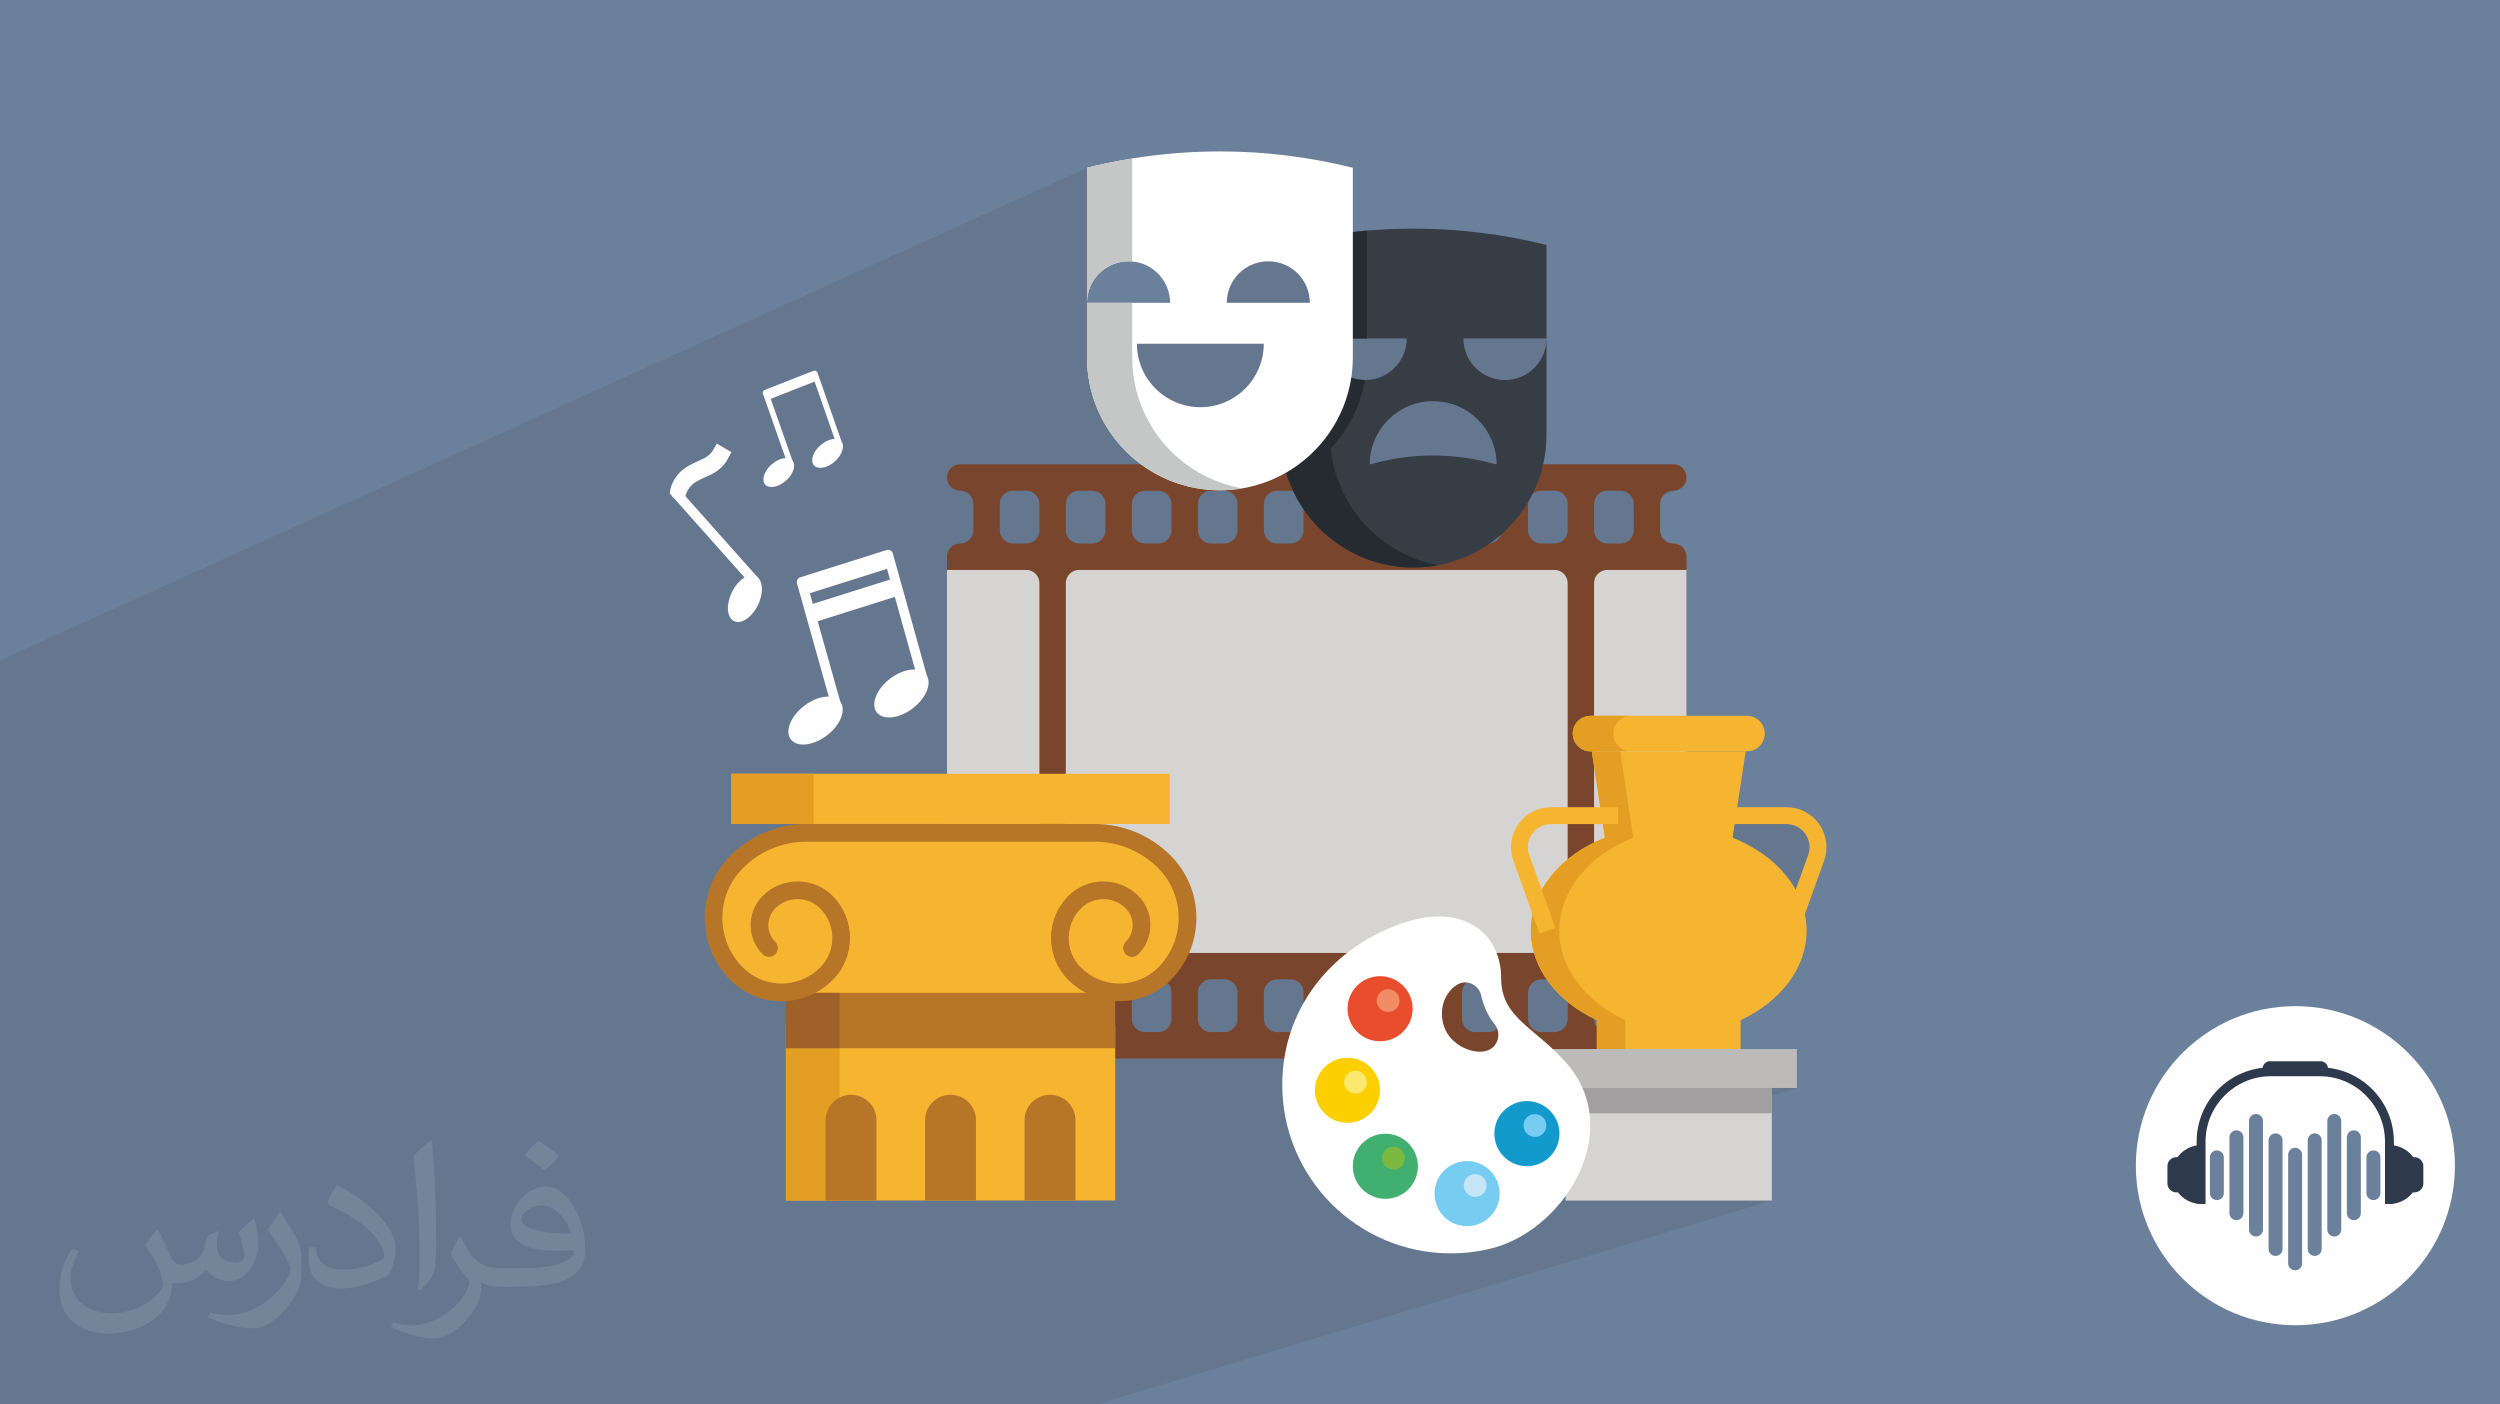 <?xml version="1.0" encoding="UTF-8"?>
<!DOCTYPE svg PUBLIC "-//W3C//DTD SVG 1.0//EN" "http://www.w3.org/TR/2001/REC-SVG-20010904/DTD/svg10.dtd">
<!-- Creator: CorelDRAW -->
<svg xmlns="http://www.w3.org/2000/svg" xml:space="preserve" width="94.192mm" height="52.917mm" version="1.0" style="shape-rendering:geometricPrecision; text-rendering:geometricPrecision; image-rendering:optimizeQuality; fill-rule:evenodd; clip-rule:evenodd"
viewBox="0 0 9419.16 5291.66"
 xmlns:xlink="http://www.w3.org/1999/xlink"
 xmlns:xodm="http://www.corel.com/coreldraw/odm/2003">
 <defs>
  <style type="text/css">
   <![CDATA[
    .fil0 {fill:#6B809B}
    .fil27 {fill:#FEFEFE;fill-rule:nonzero}
    .fil26 {fill:#C5C6C6;fill-rule:nonzero}
    .fil16 {fill:#F18C65;fill-rule:nonzero}
    .fil15 {fill:#E84E2E;fill-rule:nonzero}
    .fil17 {fill:#FCCF00;fill-rule:nonzero}
    .fil18 {fill:#FCE76F;fill-rule:nonzero}
    .fil8 {fill:#F6B531;fill-rule:nonzero}
    .fil9 {fill:#E39E23;fill-rule:nonzero}
    .fil7 {fill:#D6D4D2;fill-rule:nonzero}
    .fil10 {fill:#B77528;fill-rule:nonzero}
    .fil22 {fill:#C4E6F7;fill-rule:nonzero}
    .fil6 {fill:#7A452D;fill-rule:nonzero}
    .fil13 {fill:#BDBBBA;fill-rule:nonzero}
    .fil11 {fill:#A06128;fill-rule:nonzero}
    .fil12 {fill:#A19F9F;fill-rule:nonzero}
    .fil21 {fill:#76CCF1;fill-rule:nonzero}
    .fil20 {fill:#7BBA3F;fill-rule:nonzero}
    .fil19 {fill:#40AF6F;fill-rule:nonzero}
    .fil24 {fill:#363D45;fill-rule:nonzero}
    .fil23 {fill:#139ACC;fill-rule:nonzero}
    .fil25 {fill:#252B30;fill-rule:nonzero}
    .fil4 {fill:#2E394C;fill-rule:nonzero}
    .fil5 {fill:#6B809B;fill-rule:nonzero}
    .fil3 {fill:#FEFEFE;fill-rule:nonzero}
    .fil14 {fill:white;fill-rule:nonzero}
    .fil1 {fill:#2B2A29;fill-opacity:0.102}
    .fil2 {fill:#FEFEFE;fill-opacity:0.102}
   ]]>
  </style>
 </defs>
 <g id="Layer_x0020_1">
  <polygon class="fil0" points="-0,0 9419.16,0 9419.16,5291.66 -0,5291.66 "/>
  <polygon class="fil1" points="-0,3747.24 -0,3726.34 -0,3725.9 -0,3711.66 -0,3708.61 -0,3705.21 -0,3699.08 -0,3697.39 -0,3695.68 -0,3660.69 -0,3638.87 -0,3637.94 -0,3632.6 -0,3621.29 -0,3617.81 -0,3614.12 -0,3611.26 -0,3608.84 -0,3607.8 -0,3570.24 -0,3568.11 -0,3567.85 -0,3554.46 -0,3550.43 -0,3548.1 -0,3540.88 -0,3532.56 -0,3530.06 -0,3529 -0,3527.87 -0,3522.01 -0,3518.86 -0,3502.18 -0,3502.11 -0,3488.95 -0,3480.71 -0,3460.54 -0,3451.32 -0,3442.57 -0,3442.39 -0,3438.73 -0,3434.88 -0,3431.35 -0,3428.36 -0,3428.33 -0,3409.79 -0,3386.78 -0,3369.19 -0,3356.15 -0,3307.35 -0,3306.82 -0,3277.75 -0,3239.09 -0,3133.21 -0,3107.64 -0,3098.34 -0,3092.05 -0,3074.57 -0,3068.25 -0,3049.89 -0,3046.84 -0,3037.96 -0,3016.82 -0,3016.77 -0,3012.24 -0,3010.07 -0,3009.69 -0,3005.5 -0,2993.63 -0,2972.63 -0,2958.7 -0,2929.49 -0,2898.74 -0,2889.32 -0,2876.9 -0,2857.88 -0,2840.94 -0,2793.68 -0,2786.25 -0,2757.1 -0,2747.03 -0,2488.26 4095.4,632.14 4095.4,1038.81 4190.96,996.76 4177.28,1003.35 4164.38,1011.19 4152.33,1020.2 4141.22,1030.29 4131.12,1041.41 4122.12,1053.45 4114.28,1066.35 4107.69,1080.03 4102.43,1094.41 4098.58,1109.4 4096.21,1124.93 4095.4,1140.93 4265.67,1140.93 4384.47,1140.93 4717.68,996.76 4732.06,991.5 4747.06,987.64 4762.6,985.27 4778.61,984.46 4794.61,985.27 4810.14,987.64 4825.13,991.5 4839.51,996.76 4853.19,1003.35 4866.09,1011.19 4878.14,1020.2 4889.25,1030.29 4899.35,1041.41 4908.36,1053.45 4916.2,1066.35 4922.79,1080.03 4928.05,1094.41 4931.91,1109.4 4934.28,1124.93 4935.09,1140.93 4572.4,1295.13 4761.53,1295.13 4760.3,1319.57 4756.67,1343.3 4750.78,1366.21 4742.74,1388.17 4732.68,1409.06 4720.7,1428.77 4716.2,1434.78 5096.99,1275.32 5149.79,1275.32 5149.86,1275.29 5299.97,1275.29 5299.16,1291.29 5296.79,1306.83 5292.93,1321.83 5287.67,1336.21 5281.08,1349.89 5273.24,1362.79 5264.23,1374.84 5258.99,1380.59 5513.67,1275.32 5826.63,1275.32 5825.82,1291.33 5823.45,1306.87 5819.59,1321.87 5814.33,1336.25 5807.74,1349.94 5799.9,1362.84 5790.89,1374.89 5780.79,1386.01 5769.68,1396.11 5757.63,1405.12 5744.72,1412.96 5731.05,1419.55 5474.7,1523.67 5492.3,1530.09 5513.14,1540.1 5532.81,1552.01 5551.18,1565.69 5568.13,1581.03 5583.55,1597.92 5597.32,1616.22 5609.32,1635.83 5619.42,1656.62 5627.51,1678.48 5633.48,1701.27 5637.19,1724.9 5638.54,1749.23 3567.87,2571.56 3567.87,2723.04 5788.91,1852.09 5793.18,1850.65 5797.62,1849.6 5802.2,1848.96 5806.9,1848.74 5856.64,1848.74 5866.67,1849.75 5876.01,1852.65 5884.46,1857.23 5891.83,1863.31 5897.9,1870.67 5902.49,1879.11 5905.39,1888.45 5906.4,1898.47 5906.4,1903.21 6036.31,1852.65 6045.66,1849.75 6055.69,1848.74 6105.42,1848.74 6115.45,1849.75 6124.79,1852.65 6133.25,1857.23 6140.61,1863.31 6146.69,1870.67 6151.28,1879.11 6154.18,1888.45 6155.19,1898.47 6155.19,1902.82 6285.09,1852.65 6294.44,1849.75 6304.47,1848.74 6314.49,1847.73 6323.83,1844.83 6155.19,1909.93 6155.19,1998.01 6154.18,2008.03 6151.28,2017.37 6146.69,2025.82 6140.61,2033.18 6133.25,2039.26 6124.79,2043.84 3350.73,3104.36 3567.87,3104.36 3567.87,3104.44 2655.31,3450.81 2655.14,3458.02 2655.52,3473.94 2656.65,3489.84 2658.55,3505.68 2661.2,3521.43 2664.61,3537.06 2668.78,3552.54 2673.71,3567.84 2679.4,3582.94 2685.84,3597.79 2693.04,3612.38 2701.01,3626.68 2709.72,3640.64 2719.2,3654.25 2729.44,3667.47 2740.43,3680.28 2752.18,3692.64 2761.99,3701.97 2772.2,3710.77 2782.79,3719.01 2793.73,3726.7 2805.01,3733.82 2816.6,3740.37 2828.47,3746.33 2840.61,3751.7 2852.99,3756.47 2865.6,3760.63 2878.4,3764.18 2891.37,3767.1 2904.5,3769.38 2917.76,3771.03 2931.13,3772.02 2944.58,3772.35 2946.62,3772.34 2948.65,3772.32 2950.69,3772.28 2952.73,3772.22 2954.78,3772.15 2956.82,3772.07 2958.86,3771.97 2960.91,3771.85 2960.91,3862.55 2960.91,3949.28 2960.91,4109.16 6577.17,2830.83 6581.96,2830.83 6595.45,2829.47 6608.01,2825.57 2960.91,4114.18 2960.91,4207.2 4398.6,3703.73 4401.93,3707.29 4404.9,3711.16 4407.48,3715.31 4409.66,3719.73 4411.4,3724.37 4412.68,3729.22 4413.46,3734.25 4413.7,3738.94 4543.63,3693.61 4552.97,3690.71 4563,3689.7 4612.74,3689.7 4622.77,3690.71 4632.12,3693.61 4640.57,3698.2 4647.94,3704.27 4654.01,3711.63 4658.6,3720.08 4661.5,3729.42 4662.43,3738.61 4792.42,3693.61 4801.76,3690.71 4811.79,3689.7 4843.7,3689.7 6535.43,3104.86 6730.55,3104.86 6741.21,3105.49 6751.54,3107.34 6761.44,3110.38 6770.85,3114.57 6779.68,3119.86 6787.86,3126.22 6795.31,3133.6 6801.95,3141.96 6807.56,3151.04 6811.97,3160.54 6815.18,3170.39 6817.16,3180.48 6817.9,3190.75 6817.4,3201.09 6815.65,3211.43 6812.62,3221.67 6765.59,3352.22 5580.49,3750.35 5581.83,3756.18 5583.34,3762.13 5787.53,3693.61 5796.87,3690.71 5806.9,3689.7 5827.06,3689.7 5835.36,3701.24 5844.14,3712.55 5853.39,3723.61 5863.11,3734.42 5873.28,3744.97 5883.89,3755.25 5894.94,3765.25 5906.4,3774.97 5906.4,3838.98 5905.39,3849 5902.49,3858.34 5897.9,3866.79 5891.83,3874.15 5888.08,3877.24 6005.91,3838.49 6007.21,3839.13 6008.51,3839.76 6009.82,3840.39 6011.13,3841.02 6012.44,3841.65 6013.75,3842.27 6015.06,3842.89 6016.38,3843.51 6016.38,3869.49 4852.66,4251.01 4859.74,4275.96 4869.73,4305.47 4881.1,4334.31 4893.82,4362.44 4907.84,4389.83 4923.14,4416.42 4939.66,4442.19 4957.36,4467.09 4976.22,4491.09 4996.18,4514.13 5017.21,4536.19 5039.27,4557.22 5062.31,4577.18 5086.3,4596.04 5089.08,4598.01 6675.71,4099 6769.98,4099 5116.96,4617.43 5136.97,4630.26 5163.57,4645.56 5190.95,4659.58 5219.09,4672.3 5247.93,4683.67 5277.44,4693.66 5285.22,4695.87 5898.66,4505.99 5898.66,4523.26 6675.71,4523.26 4129.81,5291.66 3700.3,5291.66 3611.25,5291.66 3411.95,5291.66 3360.4,5291.66 2967.18,5291.66 2883.61,5291.66 1843.18,5291.66 1704.88,5291.66 1678.44,5291.66 1609.86,5291.66 1597.09,5291.66 1587.58,5291.66 1527.79,5291.66 1502.77,5291.66 1381.3,5291.66 1369.77,5291.66 1358.65,5291.66 1335.91,5291.66 1321.72,5291.66 1216.66,5291.66 1181.54,5291.66 1048.93,5291.66 1031.73,5291.66 1025.15,5291.66 1012.39,5291.66 992.6,5291.66 991.45,5291.66 963.05,5291.66 883.94,5291.66 835.28,5291.66 821.94,5291.66 726.66,5291.66 713.11,5291.66 697.01,5291.66 516.34,5291.66 513.58,5291.66 490.96,5291.66 426.63,5291.66 404.09,5291.66 391.09,5291.66 367.85,5291.66 300.2,5291.66 225.03,5291.66 211.4,5291.66 209.82,5291.66 182.57,5291.66 177.82,5291.66 175.69,5291.66 12.72,5291.66 -0,5291.66 -0,5281.29 -0,5279.3 -0,5278.86 -0,5262.63 -0,5259.28 -0,5244.09 -0,5160.35 -0,5157.18 -0,5155.82 -0,5011.88 -0,4933.79 -0,4852.13 -0,4847.22 -0,4711.26 -0,4458.65 -0,4458.59 -0,4385.34 -0,4357.53 -0,4307.36 -0,4291.74 -0,4287.48 -0,4285.93 -0,4285.8 -0,4283.04 -0,4280.15 -0,4279.41 -0,4279.24 -0,4278.54 -0,4276.62 -0,4252.01 -0,4228.19 -0,4220.47 -0,4213.16 -0,4204.71 -0,4201.76 -0,4197.88 -0,4178.94 -0,4141.18 -0,4125.19 -0,4122.14 -0,4035.99 -0,4012.82 -0,4007.5 -0,3992.9 -0,3988.49 -0,3983.18 -0,3969.11 -0,3954.67 -0,3902.89 -0,3899.02 -0,3898.93 -0,3893.38 -0,3887.35 -0,3881.74 -0,3878.65 -0,3877.61 -0,3874.35 -0,3872.96 -0,3870.27 -0,3870.19 -0,3868.72 -0,3863.6 -0,3861.97 -0,3854.74 -0,3852.88 -0,3846.59 -0,3842.75 -0,3837.79 -0,3834.17 -0,3828.44 -0,3825.8 -0,3818.91 -0,3817.33 -0,3816.27 -0,3813.33 -0,3811.58 -0,3794.56 -0,3791.23 -0,3785.5 -0,3784.52 "/>
  <path class="fil2" d="M593.63 4633.65c17.98,27.25 29.64,53.44 41.02,82.55 8.46,16.94 12.95,48.16 52.65,48.16 11.63,0 28.32,-3.43 43.13,-11.63 16.66,-8.74 29.36,-21.97 35.99,-42.06l15.87 -53.44 38.63 -19.05 2.64 2.64c-5.28,20.12 -6.6,39.42 -6.6,54.51 0,44.7 38.63,61.65 69.32,61.65 17.98,0 34.14,-8.74 34.14,-25.15 0,-21.16 -8.99,-57.15 -20.65,-89.43 17.98,-17.98 35.99,-35.99 56.62,-50.55l3.17 1.6c8.99,38.1 14.02,75.67 14.02,100.81 0,24.61 -10.85,51.87 -19.84,69.6 -18.52,34.92 -51.33,62.71 -91.01,62.71 -30.15,0 -63.75,-15.09 -86.79,-43.13l-1.32 0c-21.69,27 -55.3,51.33 -109.02,51.33l-16.66 0c-2.64,35.46 -10.31,60.58 -21.97,83.08 -32,62.43 -127,106.63 -216.43,106.63 -124.36,0 -186.79,-71.7 -186.79,-167.21 0,-59 19.3,-113.77 48.95,-152.65l24.33 10.06c-18.52,35.46 -30.96,68.78 -30.96,101.6 0,89.43 72.77,132.03 156.64,132.03 77.8,0 174.09,-49.48 191.57,-106.88 -6.6,-62.71 -30.15,-92.07 -66.14,-149.22 10.85,-19.05 24.87,-38.1 42.34,-58.47l3.17 0 0 0 0 0 -0.02 -0.09zm1434.29 -336.55c26.19,16.41 51.87,35.71 76.99,57.94 -14.02,19.84 -31.5,37.85 -53.19,53.72 -25.15,-20.37 -50.27,-37.85 -75.95,-56.36 17.45,-19.58 34.67,-38.35 52.12,-55.3l0 0 0 0 0 0 0 0 0 0 0.03 0zm13.49 244.48c-42.34,0 -76.99,27.79 -76.99,48.41 0,44.2 84.66,57.94 186,57.4 -12.7,-51.87 -57.15,-105.84 -109.02,-105.84l0.01 0.03zm-95.02 236.53c55.04,0 103.2,-1.6 139.95,-10.85 41.02,-10.31 75.67,-30.96 75.67,-45.24 0,-3.71 0,-8.2 -1.32,-11.91 -23.01,2.11 -49.48,2.11 -72.49,2.11 -74.6,0 -131.75,-16.94 -154.25,-58.75 -5.56,-11.63 -9.52,-24.61 -9.52,-39.42 0,-40.49 17.45,-79.91 48.16,-107.16 25.65,-22.48 53.97,-36.5 82.8,-36.5 52.12,0 93.65,41.81 122.76,107.7 15.87,35.99 26.72,77.52 26.72,129.92 0,34.92 -9.52,64.29 -31.22,85.98 -40.49,39.17 -115.09,53.97 -229.39,53.97l-51.87 0 0 0 -13.49 0c-28.32,0 -48.69,-5.03 -64.82,-17.45l-2.64 0c0.79,6.6 1.32,12.95 1.32,19.05 0,25.65 -8.46,58.47 -25.65,84.66 -50.8,75.41 -105.84,108.2 -153.47,108.2 -48.16,0 -107.16,-18.52 -160.35,-42.6l9.52 -18.52c17.2,7.14 41.02,11.91 73.81,11.91 85.98,0 198.96,-82.55 212.98,-163.25 -3.17,-6.6 -8.99,-15.34 -17.2,-24.61 -25.15,-29.9 -41.02,-54.76 -55.83,-80.95 12.7,-25.15 24.33,-45.24 35.18,-63.5l4.5 -0.53c36.78,74.88 70.1,117.73 144.45,117.73l11.63 0 0 0 53.97 0 0 0 0 0 0 0 0 0 0 0 0.09 0.01zm-372.54 79.11c6.35,-34.39 6.88,-73.02 6.88,-109.02l0 -53.44c0,-99.75 -12.7,-244.73 -23.01,-339.19 17.98,-19.3 43.13,-42.06 62.97,-57.4l5.82 1.6c13.49,118.8 16.66,256.39 16.66,383.64 0,33.35 -1.32,65.89 -4.5,89.69 -1.85,30.15 -19.3,52.91 -56.62,87.83l-8.2 -3.71zm-383.38 -157.4c1.85,46.84 24.87,83.62 105.31,83.62 50.01,0 92.33,-12.95 139.17,-35.18 8.46,-3.71 12.95,-8.74 12.95,-12.95 0,-29.36 -22.48,-68.25 -60.32,-103.71 -36.78,-33.35 -85.47,-62.71 -130.96,-82.3 -15.62,-6.6 -20.65,-13.49 -20.65,-20.12 0,-13.49 17.98,-41.81 32.82,-62.18l5.03 -0.53c52.12,27.25 110.34,67.74 153.47,112.7 39.17,41.53 63.5,83.62 63.5,129.39 0,33.86 -10.31,65.61 -27,95.25 -57.15,28.83 -118.01,50.8 -178.33,50.8 -73.28,0 -123.29,-34.39 -123.29,-115.09 0,-8.74 0,-22.22 3.17,-39.7l25.15 0 0 0 0 0 0 0 0 0 0 0 -0.02 0zm-132.57 -133.12l45.52 73.56c16.66,27.25 32.28,56.9 32.28,103.71l0 59.79c0,48.41 -30.96,100.28 -80.95,151.61 -39.17,34.67 -73.81,49.48 -105.84,49.48 -47.62,0 -102.13,-14.81 -165.1,-41.81l7.14 -18.52c19.84,5.28 42.85,9.78 71.17,9.78 90.5,-0.53 183.08,-66.67 225.42,-147.37 5.03,-9.27 6.88,-17.98 6.88,-24.08 0,-9.27 -5.03,-19.58 -8.99,-28.83 -23.01,-43.38 -48.69,-83.08 -76.99,-119.86 14.81,-23.29 29.64,-45.77 45.77,-68l3.71 0.53 0 0 0 0 0 0 0 0 0 0 -0.02 0.01z"/>
  <g id="_2154358111552">
   <path class="fil3" d="M9249.31 4391.9c0,331.98 -269.12,601.1 -601.1,601.1 -331.97,0 -601.09,-269.12 -601.09,-601.1 0,-331.97 269.12,-601.09 601.09,-601.09 331.98,0 601.1,269.12 601.1,601.09z"/>
   <path class="fil4" d="M8293.87 4536.11c-61.26,0 -110.91,-49.66 -110.91,-110.92 0,-61.25 49.65,-110.91 110.91,-110.91l0 221.83z"/>
   <path class="fil4" d="M8201.81 4492.43l-2.2 0c-18.41,0 -33.47,-15.07 -33.47,-33.48l0 -65.57c0,-18.41 15.06,-33.48 33.47,-33.48l2.2 0c18.41,0 33.47,15.07 33.47,33.48l0 65.57c0,18.41 -15.06,33.48 -33.47,33.48z"/>
   <path class="fil4" d="M9002.58 4536.11c61.26,0 110.91,-49.66 110.91,-110.92 0,-61.25 -49.65,-110.91 -110.91,-110.91l0 221.83z"/>
   <path class="fil4" d="M9094.65 4492.43l2.2 0c18.41,0 33.47,-15.07 33.47,-33.48l0 -65.57c0,-18.41 -15.06,-33.48 -33.47,-33.48l-2.2 0c-18.41,0 -33.48,15.07 -33.48,33.48l0 65.57c0,18.41 15.07,33.48 33.48,33.48z"/>
   <path class="fil4" d="M9019.32 4534.86l-13.8 1.25 -19.68 0 0 -235.07c0,-135.77 -110.46,-246.23 -246.24,-246.23l-183.58 0c-135.78,0 -246.25,110.46 -246.25,246.23l0 235.07 -17.08 0 -16.39 -1.38 0 -233.69c0,-154.23 125.48,-279.7 279.72,-279.7l183.58 0c154.24,0 279.72,125.47 279.72,279.7l0 233.82z"/>
   <path class="fil4" d="M8771.03 4041.38l-246.45 0 0 -15.11c0,-15.4 12.5,-27.9 27.9,-27.9l190.65 0c15.4,0 27.9,12.5 27.9,27.9l0 15.11z"/>
   <path class="fil5" d="M8647.28 4786.14l0 0c-14.52,0 -26.29,-11.77 -26.29,-26.29l0 -409.15c0,-14.52 11.77,-26.29 26.29,-26.29l0 0c14.52,0 26.29,11.77 26.29,26.29l0 409.15c0,14.52 -11.77,26.29 -26.29,26.29z"/>
   <path class="fil5" d="M8573.54 4731.91l0 0c-14.52,0 -26.29,-11.76 -26.29,-26.29l0 -409.14c0,-14.52 11.77,-26.29 26.29,-26.29l0 0c14.52,0 26.3,11.77 26.3,26.29l0 409.14c0,14.53 -11.78,26.29 -26.3,26.29z"/>
   <path class="fil5" d="M8499.82 4658.8l0 0c-14.53,0 -26.29,-11.78 -26.29,-26.29l0 -409.15c0,-14.52 11.76,-26.29 26.29,-26.29l0 0c14.52,0 26.29,11.77 26.29,26.29l0 409.15c0,14.51 -11.77,26.29 -26.29,26.29z"/>
   <path class="fil5" d="M8426.09 4597.17l0 0c-14.52,0 -26.29,-11.77 -26.29,-26.29l0 -285.91c0,-14.52 11.77,-26.29 26.29,-26.29l0 0c14.52,0 26.29,11.77 26.29,26.29l0 285.91c0,14.52 -11.77,26.29 -26.29,26.29z"/>
   <path class="fil5" d="M8352.34 4521.58l0 0c-14.52,0 -26.29,-11.77 -26.29,-26.29l0 -134.74c0,-14.52 11.77,-26.29 26.29,-26.29l0 0c14.52,0 26.29,11.77 26.29,26.29l0 134.74c0,14.52 -11.77,26.29 -26.29,26.29z"/>
   <path class="fil5" d="M8721.02 4731.91l0 0c14.51,0 26.29,-11.76 26.29,-26.29l0 -409.14c0,-14.52 -11.78,-26.29 -26.29,-26.29l0 0c-14.52,0 -26.3,11.77 -26.3,26.29l0 409.14c0,14.53 11.78,26.29 26.3,26.29z"/>
   <path class="fil5" d="M8794.78 4658.8l0 0c14.51,0 26.28,-11.78 26.28,-26.29l0 -409.15c0,-14.52 -11.77,-26.29 -26.28,-26.29l0 0c-14.53,0 -26.3,11.77 -26.3,26.29l0 409.15c0,14.51 11.77,26.29 26.3,26.29z"/>
   <path class="fil5" d="M8868.51 4597.17l0 0c14.52,0 26.29,-11.77 26.29,-26.29l0 -285.91c0,-14.52 -11.77,-26.29 -26.29,-26.29l0 0c-14.52,0 -26.29,11.77 -26.29,26.29l0 285.91c0,14.52 11.77,26.29 26.29,26.29z"/>
   <path class="fil5" d="M8942.24 4521.58l0 0c14.52,0 26.29,-11.77 26.29,-26.29l0 -134.74c0,-14.52 -11.77,-26.29 -26.29,-26.29l0 0c-14.52,0 -26.3,11.77 -26.3,26.29l0 134.74c0,14.52 11.78,26.29 26.3,26.29z"/>
  </g>
  <g id="_2560055330672">
   <path class="fil6" d="M6155.19 1998.01c0,27.47 -22.28,49.74 -49.77,49.74l-49.73 0c-27.5,0 -49.78,-22.27 -49.78,-49.74l0 -99.54c0,-27.46 22.28,-49.73 49.78,-49.73l49.73 0c27.49,0 49.77,22.27 49.77,49.73l0 99.54zm0 1840.97c0,27.47 -22.28,49.74 -49.77,49.74l-49.73 0c-27.5,0 -49.78,-22.27 -49.78,-49.74l0 -99.54c0,-27.46 22.28,-49.74 49.78,-49.74l49.73 0c27.49,0 49.77,22.28 49.77,49.74l0 99.54zm-248.79 -1840.97c0,27.47 -22.27,49.74 -49.76,49.74l-49.74 0c-27.49,0 -49.77,-22.27 -49.77,-49.74l0 -99.54c0,-27.46 22.28,-49.73 49.77,-49.73l49.74 0c27.49,0 49.76,22.27 49.76,49.73l0 99.54zm0 1840.97c0,27.47 -22.27,49.74 -49.76,49.74l-49.74 0c-27.49,0 -49.77,-22.27 -49.77,-49.74l0 -99.54c0,-27.46 22.28,-49.74 49.77,-49.74l49.74 0c27.49,0 49.76,22.28 49.76,49.74l0 99.54zm-248.78 -1840.97c0,27.47 -22.27,49.74 -49.74,49.74l-49.77 0c-27.46,0 -49.76,-22.27 -49.76,-49.74l0 -99.54c0,-27.46 22.3,-49.73 49.76,-49.73l49.77 0c27.47,0 49.74,22.27 49.74,49.73l0 99.54zm0 1840.97c0,27.47 -22.27,49.74 -49.74,49.74l-49.77 0c-27.46,0 -49.76,-22.27 -49.76,-49.74l0 -99.54c0,-27.46 22.3,-49.74 49.76,-49.74l49.77 0c27.47,0 49.74,22.28 49.74,49.74l0 99.54zm-248.78 -1840.97c0,27.47 -22.28,49.74 -49.74,49.74l-49.77 0c-27.46,0 -49.74,-22.27 -49.74,-49.74l0 -99.54c0,-27.46 22.28,-49.73 49.74,-49.73l49.77 0c27.46,0 49.74,22.27 49.74,49.73l0 99.54zm0 1840.97c0,27.47 -22.28,49.74 -49.74,49.74l-49.77 0c-27.46,0 -49.74,-22.27 -49.74,-49.74l0 -99.54c0,-27.46 22.28,-49.74 49.74,-49.74l49.77 0c27.46,0 49.74,22.28 49.74,49.74l0 99.54zm-248.79 -1840.97c0,27.47 -22.27,49.74 -49.73,49.74l-49.78 0c-27.46,0 -49.73,-22.27 -49.73,-49.74l0 -99.54c0,-27.46 22.27,-49.73 49.73,-49.73l49.78 0c27.46,0 49.73,22.27 49.73,49.73l0 99.54zm0 1840.97c0,27.47 -22.27,49.74 -49.73,49.74l-49.78 0c-27.46,0 -49.73,-22.27 -49.73,-49.74l0 -99.54c0,-27.46 22.27,-49.74 49.73,-49.74l49.78 0c27.46,0 49.73,22.28 49.73,49.74l0 99.54zm-248.75 -1840.97c0,27.47 -22.3,49.74 -49.77,49.74l-49.74 0c-27.49,0 -49.77,-22.27 -49.77,-49.74l0 -99.54c0,-27.46 22.28,-49.73 49.77,-49.73l49.74 0c27.47,0 49.77,22.27 49.77,49.73l0 99.54zm0 1840.97c0,27.47 -22.3,49.74 -49.77,49.74l-49.74 0c-27.49,0 -49.77,-22.27 -49.77,-49.74l0 -99.54c0,-27.46 22.28,-49.74 49.77,-49.74l49.74 0c27.47,0 49.77,22.28 49.77,49.74l0 99.54zm-248.79 -1840.97c0,27.47 -22.27,49.74 -49.77,49.74l-49.74 0c-27.49,0 -49.76,-22.27 -49.76,-49.74l0 -99.54c0,-27.46 22.27,-49.73 49.76,-49.73l49.74 0c27.5,0 49.77,22.27 49.77,49.73l0 99.54zm0 1840.97c0,27.47 -22.27,49.74 -49.77,49.74l-49.74 0c-27.49,0 -49.76,-22.27 -49.76,-49.74l0 -99.54c0,-27.46 22.27,-49.74 49.76,-49.74l49.74 0c27.5,0 49.77,22.28 49.77,49.74l0 99.54zm-248.78 -1840.97c0,27.47 -22.27,49.74 -49.74,49.74l-49.77 0c-27.46,0 -49.77,-22.27 -49.77,-49.74l0 -99.54c0,-27.46 22.31,-49.73 49.77,-49.73l49.77 0c27.47,0 49.74,22.27 49.74,49.73l0 99.54zm0 1840.97c0,27.47 -22.27,49.74 -49.74,49.74l-49.77 0c-27.46,0 -49.77,-22.27 -49.77,-49.74l0 -99.54c0,-27.46 22.31,-49.74 49.77,-49.74l49.77 0c27.47,0 49.74,22.28 49.74,49.74l0 99.54zm-248.78 -1840.97c0,27.47 -22.28,49.74 -49.74,49.74l-49.77 0c-27.46,0 -49.78,-22.27 -49.78,-49.74l0 -99.54c0,-27.46 22.32,-49.73 49.78,-49.73l49.77 0c27.46,0 49.74,22.27 49.74,49.73l0 99.54zm0 1840.97c0,27.47 -22.28,49.74 -49.74,49.74l-49.77 0c-27.46,0 -49.78,-22.27 -49.78,-49.74l0 -99.54c0,-27.46 22.32,-49.74 49.78,-49.74l49.77 0c27.46,0 49.74,22.28 49.74,49.74l0 99.54zm-248.79 -1840.97c0,27.47 -22.27,49.74 -49.74,49.74l-49.77 0c-27.46,0 -49.73,-22.27 -49.73,-49.74l0 -99.54c0,-27.46 22.27,-49.73 49.73,-49.73l49.77 0c27.47,0 49.74,22.27 49.74,49.73l0 99.54zm0 1840.97c0,27.47 -22.27,49.74 -49.74,49.74l-49.77 0c-27.46,0 -49.73,-22.27 -49.73,-49.74l0 -99.54c0,-27.46 22.27,-49.74 49.73,-49.74l49.77 0c27.47,0 49.74,22.28 49.74,49.74l0 99.54zm2388.31 -1791.23c-27.5,0 -49.77,-22.27 -49.77,-49.74l0 -99.54c0,-27.46 22.27,-49.73 49.77,-49.73 27.46,0 49.74,-22.28 49.74,-49.77 0,-27.47 -22.28,-49.74 -49.74,-49.74l-2686.83 0c-27.47,0 -49.77,22.27 -49.77,49.74 0,27.49 22.3,49.77 49.77,49.77 27.47,0 49.77,22.27 49.77,49.76l0 99.51c0,27.47 -22.3,49.74 -49.77,49.74 -27.47,0 -49.77,22.27 -49.77,49.77l0 1542.41c0,27.5 22.3,49.77 49.77,49.77 27.47,0 49.77,22.28 49.77,49.78l0 99.5c0,27.47 -22.3,49.74 -49.77,49.74 -27.47,0 -49.77,22.27 -49.77,49.77 0,27.46 22.3,49.74 49.77,49.74l2686.83 0c27.46,0 49.74,-22.28 49.74,-49.74 0,-27.5 -22.28,-49.77 -49.74,-49.77 -27.5,0 -49.77,-22.27 -49.77,-49.77l0 -99.51c0,-27.46 22.27,-49.74 49.77,-49.74 27.46,0 49.74,-22.27 49.74,-49.77l0 -1542.41c0,-27.5 -22.28,-49.77 -49.74,-49.77z"/>
   <path class="fil7" d="M5856.64 3590.2l-1791.2 0c-27.46,0 -49.74,-22.31 -49.74,-49.77l0 -1343.4c0,-27.5 22.28,-49.77 49.74,-49.77l1791.23 0c27.46,0 49.73,22.27 49.73,49.77l0 1343.4c0,27.49 -22.27,49.77 -49.76,49.77z"/>
   <path class="fil7" d="M6354.21 3590.2l-298.52 0c-27.5,0 -49.78,-22.31 -49.78,-49.77l0 -1343.4c0,-27.5 22.28,-49.77 49.78,-49.77l298.52 0 0 1442.94z"/>
   <path class="fil7" d="M3567.87 2147.26l298.55 0c27.47,0 49.74,22.3 49.74,49.77l0 1343.4c0,27.49 -22.27,49.77 -49.74,49.77l-298.55 0 0 -1442.94z"/>
   <polygon class="fil8" points="2960.91,3862.55 4201.62,3862.55 4201.62,4522.91 2960.91,4522.91 "/>
   <polygon class="fil9" points="2960.91,3949.28 3163.26,3949.28 3163.26,4522.91 2960.91,4522.91 "/>
   <path class="fil10" d="M4051.92 4220.56l0 302.35 -191.7 0 0 -302.35c0,-26.48 10.7,-50.43 28.04,-67.8 17.39,-17.33 41.32,-28.04 67.83,-28.04 52.92,0 95.83,42.91 95.83,95.84z"/>
   <path class="fil10" d="M3677.13 4220.56l0 302.35 -191.72 0 0 -302.35c0,-26.48 10.72,-50.43 28.06,-67.8 17.39,-17.33 41.32,-28.04 67.82,-28.04 52.91,0 95.84,42.91 95.84,95.84z"/>
   <path class="fil10" d="M3302.31 4220.56l0 302.35 -191.72 0 0 -302.35c0,-26.48 10.72,-50.43 28.06,-67.8 17.4,-17.33 41.32,-28.04 67.82,-28.04 52.93,0 95.84,42.91 95.84,95.84z"/>
   <polygon class="fil8" points="4407.35,2915.26 4407.35,3104.36 2755.23,3104.36 2755.23,2915.26 "/>
   <polygon class="fil9" points="3065.4,2915.26 3065.4,3104.36 2755.23,3104.36 2755.23,2915.26 "/>
   <path class="fil8" d="M4386.81 3669.06c-50.76,50.74 -118.66,73.85 -185.07,69.36l-0.12 2.25 -606.47 88.51 -634.24 -88.51 -0.15 -2.22c-66.38,4.46 -134.25,-18.65 -184.98,-69.39 -116.59,-116.56 -116.59,-305.53 0,-422.09 7.11,-7.12 14.43,-13.86 22,-20.32 69.52,-59.29 155.64,-88.95 241.83,-88.95 2.75,0 5.55,0.05 8.33,0.1l1066.7 0c2.76,-0.05 5.55,-0.1 8.31,-0.1 86.14,0 172.33,29.66 241.85,88.95 7.55,6.46 14.89,13.23 22.01,20.32 116.55,116.56 116.55,305.53 0,422.09z"/>
   <polygon class="fil10" points="2960.91,3740.67 4201.62,3740.67 4201.62,3949.28 2960.91,3949.28 "/>
   <polygon class="fil11" points="2960.91,3740.67 3163.26,3740.67 3163.26,3949.28 2960.91,3949.28 "/>
   <path class="fil10" d="M2944.58 3772.35c-71.93,0 -141.19,-28.5 -192.4,-79.71 -129.39,-129.36 -129.39,-339.89 0,-469.24 76.75,-76.76 178.84,-119.04 287.43,-119.04 2.86,0 5.73,0.03 8.58,0.08l1066.17 0c2.86,-0.05 5.76,-0.08 8.59,-0.08 108.61,0 210.68,42.28 287.43,119.04 62.67,62.66 97.2,145.99 97.2,234.63 0,88.62 -34.53,171.93 -97.2,234.61 -55.56,55.55 -132.43,84.35 -210.88,79.07 -65.6,-4.41 -127.36,-32.48 -173.96,-79.07 -42.4,-42.36 -65.75,-98.7 -65.75,-158.64 0,-59.95 23.35,-116.28 65.75,-158.66 72.6,-72.56 190.69,-72.56 263.26,0 29.41,29.38 45.58,68.46 45.58,110.03 0,41.56 -16.2,80.64 -45.61,110.01 -13.02,13.03 -34.12,13.03 -47.15,-0.02 -13.02,-13.02 -13.02,-34.15 0.03,-47.15 16.79,-16.78 26.02,-39.1 26.02,-62.84 0,-23.73 -9.23,-46.07 -26.02,-62.83 -46.59,-46.59 -122.37,-46.59 -168.93,-0.02 -29.81,29.78 -46.22,69.36 -46.22,111.48 0,42.13 16.41,81.7 46.19,111.47 35.19,35.18 81.8,56.35 131.3,59.69 59.27,3.98 117.29,-17.75 159.22,-59.69 103.38,-103.37 103.38,-271.54 0,-374.92 -64.16,-64.14 -149.5,-99.48 -240.26,-99.48 -2.58,0 -5.2,0.02 -7.78,0.08l-0.53 0 -1066.72 0 -0.54 0c-2.57,-0.06 -5.19,-0.08 -7.77,-0.08 -90.76,0 -176.1,35.34 -240.26,99.48 -50.08,50.1 -77.66,116.65 -77.66,187.46 0,70.82 27.58,137.37 77.66,187.46 41.93,41.94 99.95,63.7 159.16,59.69 49.55,-3.34 96.17,-24.54 131.33,-59.69 61.49,-61.47 61.49,-161.49 0,-222.95 -46.57,-46.6 -122.36,-46.6 -168.96,0 -34.65,34.65 -34.65,91.03 0,125.69 13.03,13.02 13.03,34.15 0,47.17 -13.02,13.03 -34.15,13.03 -47.17,0 -60.65,-60.67 -60.65,-159.39 0,-220.04 72.59,-72.59 190.71,-72.59 263.31,0 87.48,87.49 87.48,229.82 0,317.3 -46.57,46.57 -108.39,74.66 -174.01,79.07 -6.16,0.41 -12.3,0.64 -18.43,0.64z"/>
   <path class="fil8" d="M6773.9 3517.13l-59.94 -21.59 98.66 -273.87c9.77,-27.11 5.88,-56.15 -10.67,-79.71 -16.55,-23.57 -42.58,-37.1 -71.4,-37.1l-252.92 0 0 -63.72 252.92 0c49.14,0 95.32,24 123.56,64.19 28.23,40.18 35.11,91.75 18.45,137.94l-98.66 273.86z"/>
   <path class="fil8" d="M6629.31 2716.58c12.09,12.1 19.57,28.85 19.57,47.33 0,36.97 -29.95,66.92 -66.92,66.92l-4.79 0 -579.91 0 -4.76 0c-18.49,0 -35.23,-7.48 -47.33,-19.6 -12.1,-12.1 -19.6,-28.84 -19.6,-47.32 0,-36.97 29.97,-66.92 66.93,-66.92l589.46 0c18.49,0 35.23,7.48 47.35,19.59z"/>
   <path class="fil9" d="M6078.53 2763.91c0,-36.97 29.95,-66.92 66.92,-66.92l-152.95 0c-36.97,0 -66.93,29.97 -66.93,66.92 0,18.48 7.48,35.22 19.6,47.32 12.1,12.12 28.84,19.6 47.33,19.6l4.76 0 148.19 0c-18.48,0 -35.22,-7.48 -47.34,-19.6 -12.1,-12.1 -19.58,-28.84 -19.58,-47.32z"/>
   <path class="fil8" d="M6016.38 3843.51c-149.05,-69.42 -248.55,-194.47 -248.55,-337.17 0,-152.25 113.19,-284.29 278.96,-350.31l-12.66 -83.03 -36.87 -242.17 579.91 0 -36.88 242.17 -12.67 83.03c165.84,66.02 278.97,198.08 278.97,350.31 0,142.7 -99.46,267.75 -248.55,337.17l0 115.32 -541.66 0 0 -115.32z"/>
   <path class="fil9" d="M5874.97 3506.34c0,-152.25 113.2,-284.29 278.97,-350.31l-12.67 -83.03 -36.86 -242.17 -107.15 0 36.87 242.17 12.66 83.03c-165.77,66.02 -278.96,198.08 -278.96,350.31 0,142.7 99.5,267.75 248.55,337.17l0 115.32 107.15 0 0 -115.32c-149.06,-69.42 -248.56,-194.47 -248.56,-337.17z"/>
   <polygon class="fil7" points="5898.66,4099 6675.71,4099 6675.71,4523.26 5898.66,4523.26 "/>
   <polygon class="fil12" points="5898.66,4054.21 6675.71,4054.21 6675.71,4194.59 5898.66,4194.59 "/>
   <polygon class="fil13" points="6769.98,3952.45 6769.98,4099 5804.5,4099 5804.5,3952.45 6016.38,3952.45 6558.04,3952.45 "/>
   <path class="fil8" d="M5800.49 3517.13l-98.67 -273.86c-16.63,-46.21 -9.7,-97.78 18.53,-137.94 28.23,-40.21 74.43,-64.19 123.55,-64.19l252.88 0 0 63.72 -252.88 0c-28.81,0 -54.84,13.53 -71.41,37.1 -16.55,23.55 -20.44,52.62 -10.7,79.71l98.67 273.87 -59.97 21.59z"/>
   <path class="fil14" d="M5631.48 3938.84c-37.13,47.52 -140,19.75 -179.69,-47.49 -35,-59.26 -22.18,-144.01 38.38,-181.38 35.11,-21.65 81.41,-0.34 90.23,39.97 7.16,32.78 21.87,73.41 51.82,110.59 18.26,22.66 17.19,55.39 -0.74,78.31zm270.19 66.3c-120.3,-137.08 -245.85,-168.95 -245.85,-320.11 0,-164.76 -139.15,-291.09 -382.68,-203.14 -261.13,94.32 -441.95,321.8 -441.95,605.2 0,350.77 284.35,635.12 635.11,635.12 57.7,0 113.59,-7.69 166.72,-22.11l-0.02 -0.07c268.67,-77.7 488.9,-443.91 268.67,-694.89z"/>
   <path class="fil15" d="M5199.68 3677.91c67.74,0 122.66,54.91 122.66,122.64 0,67.73 -54.92,122.64 -122.66,122.64 -67.73,0 -122.64,-54.91 -122.64,-122.64 0,-67.73 54.91,-122.64 122.64,-122.64z"/>
   <path class="fil16" d="M5230.01 3726.96c23.7,0 42.93,19.23 42.93,42.93 0,23.71 -19.23,42.92 -42.93,42.92 -23.71,0 -42.92,-19.21 -42.92,-42.92 0,-23.7 19.21,-42.93 42.92,-42.93z"/>
   <path class="fil17" d="M5076.75 3985.22c67.75,0 122.66,54.91 122.66,122.64 0,67.74 -54.91,122.65 -122.66,122.65 -67.72,0 -122.64,-54.91 -122.64,-122.65 0,-67.73 54.92,-122.64 122.64,-122.64z"/>
   <path class="fil18" d="M5107.08 4034.28c23.71,0 42.94,19.21 42.94,42.92 0,23.7 -19.23,42.93 -42.94,42.93 -23.7,0 -42.92,-19.23 -42.92,-42.93 0,-23.71 19.22,-42.92 42.92,-42.92z"/>
   <path class="fil19" d="M5219.62 4271.48c67.73,0 122.64,54.92 122.64,122.64 0,67.73 -54.91,122.64 -122.64,122.64 -67.75,0 -122.66,-54.91 -122.66,-122.64 0,-67.72 54.91,-122.64 122.66,-122.64z"/>
   <path class="fil20" d="M5249.93 4320.54c23.71,0 42.93,19.22 42.93,42.92 0,23.71 -19.22,42.92 -42.93,42.92 -23.71,0 -42.92,-19.21 -42.92,-42.92 0,-23.7 19.21,-42.92 42.92,-42.92z"/>
   <path class="fil21" d="M5527.48 4374.49c67.75,0 122.65,54.89 122.65,122.64 0,67.73 -54.9,122.64 -122.65,122.64 -67.73,0 -122.64,-54.91 -122.64,-122.64 0,-67.75 54.91,-122.64 122.64,-122.64z"/>
   <path class="fil22" d="M5557.81 4423.53c23.71,0 42.92,19.23 42.92,42.94 0,23.7 -19.21,42.92 -42.92,42.92 -23.71,0 -42.92,-19.22 -42.92,-42.92 0,-23.71 19.21,-42.94 42.92,-42.94z"/>
   <path class="fil23" d="M5752.85 4148.56c67.73,0 122.64,54.91 122.64,122.64 0,67.74 -54.91,122.64 -122.64,122.64 -67.74,0 -122.65,-54.9 -122.65,-122.64 0,-67.73 54.91,-122.64 122.65,-122.64z"/>
   <path class="fil21" d="M5783.16 4197.62c23.71,0 42.94,19.21 42.94,42.92 0,23.71 -19.23,42.92 -42.94,42.92 -23.7,0 -42.92,-19.21 -42.92,-42.92 0,-23.71 19.22,-42.92 42.92,-42.92z"/>
   <path class="fil24" d="M5638.56 1750.45c0,-132 -107.04,-239.03 -239.01,-239.03 -132.05,0 -239.03,107.03 -239.03,239.03 77.99,-22.82 158.5,-34.27 239.03,-34.27 80.46,0 160.97,11.45 239.01,34.27zm188.07 -475.13l-312.96 0c0,86.46 70,156.53 156.47,156.53 86.41,0 156.49,-70.07 156.49,-156.53zm0.04 -352.32l0 714.21c0,276.6 -224.22,500.88 -500.86,500.88 -226.78,0 -418.32,-150.72 -479.95,-357.47l-0.04 -0.04c-54.34,-83.78 18.38,-208.01 62.37,-281.97 32.09,-53.98 150.93,-42.87 182.99,-75.76l0.06 0c16.33,5.81 33.85,8.94 52.19,8.94 86.46,0 156.54,-70.07 156.54,-156.5l-202.98 0 -146.97 -126.83 146.97 -274.4c76.07,-8.44 152.46,-12.68 228.82,-12.68 168.2,0.01 336.4,20.53 500.86,61.62z"/>
   <path class="fil25" d="M5142.53 1431.79c-18,-0.12 -35.22,-3.21 -51.29,-8.94l-0.06 0c-32.06,32.89 -150.9,21.78 -182.99,75.76 -43.99,73.98 -116.71,198.19 -62.37,281.97l0.04 0.04c2.33,7.76 4.88,15.43 7.56,23.04 15.51,-6.96 30.63,-14.64 45.24,-23.08 126.59,-72.9 218.23,-199.59 243.87,-348.79z"/>
   <path class="fil25" d="M4980.17 1092.2c5.01,15.33 7.78,31.72 7.78,48.73l-33.89 0 -4.04 7.53 146.97 126.86 52.87 0 0 -406.42c-17.64,1.5 -35.27,3.21 -52.87,5.18l-116.82 218.12z"/>
   <path class="fil25" d="M5418.52 2129.44c-30.04,5.64 -61.05,8.65 -92.71,8.65 -226.82,0 -418.39,-150.78 -479.95,-357.55 65.81,-37.88 122.22,-90.35 164.77,-152.97l0 9.69c0,244.83 175.69,448.63 407.89,492.18z"/>
   <path class="fil14" d="M4622.08 1140.93c0,-86.4 70.07,-156.47 156.53,-156.47 86.4,0 156.48,70.07 156.48,156.47l-313.01 0zm-99.58 393.23c-132,0 -239.03,-107.03 -239.03,-239.03l478.06 0c0,132 -107.03,239.03 -239.03,239.03zm73.68 -963.65c-110.5,0 -221.05,8.86 -330.51,26.6 -57.07,9.27 -113.9,20.93 -170.27,35.03l0 508.79c0,-86.4 70.03,-156.47 156.48,-156.47 2.34,0 4.69,0.03 6.98,0.15 2.29,0.11 4.58,0.22 6.81,0.44 79.99,6.97 142.71,74.13 142.71,155.88l-312.98 0 0 205.42c0,276.6 224.19,500.82 500.78,500.82 90.89,0 176.18,-24.22 249.64,-66.59 129.09,-74.36 221.9,-204.63 245.36,-357.73 3.84,-24.97 5.81,-50.52 5.81,-76.5l0 -714.21c-164.41,-41.1 -332.56,-61.63 -500.81,-61.63z"/>
   <path class="fil26" d="M4681.36 1839.96c-27.7,4.69 -56.15,7.21 -85.18,7.21 -276.59,0 -500.78,-224.22 -500.78,-500.82l0 -205.42 170.27 0 0 205.42c0,247.56 179.61,453.16 415.69,493.61z"/>
   <path class="fil26" d="M4265.67 597.11l0 387.94c-2.29,-0.16 -4.52,-0.33 -6.81,-0.44 -2.35,-0.12 -4.64,-0.15 -6.98,-0.15 -86.45,0 -156.48,70.07 -156.48,156.47l0 -508.79c56.37,-14.1 113.2,-25.76 170.27,-35.03z"/>
   <g>
    <path class="fil27" d="M3167.1 2645.64c21.92,31.98 -2.4,89.08 -54.46,127.22 -52.17,38.37 -112.17,43.32 -134.14,11.23 -22.03,-31.84 2.44,-88.88 54.43,-127.17 52.22,-38.24 112.15,-43.28 134.17,-11.28z"/>
    <path class="fil27" d="M3490.54 2543.62c22,31.96 -2.45,88.91 -54.49,127.28 -52.08,38.23 -112.13,43.04 -134.08,11.21 -21.97,-32.05 2.31,-89.04 54.42,-127.26 52.12,-38.24 112.16,-43.36 134.15,-11.23z"/>
    <path class="fil27" d="M3485.5 2582.33l-1.95 0.7c-9.63,2.75 -19.8,-3.07 -22.59,-13.18l-127.02 -455.64 -290.97 91.74 128.11 456.17c2.79,10.16 -2.92,20.65 -12.5,23.48 -9.68,2.83 -19.79,-2.98 -22.67,-13.03l-133.1 -474.07c-2.85,-9.98 2.6,-20.48 12.1,-23.35l325.86 -102.93c4.77,-1.38 9.85,-0.83 14.23,1.54 4.25,2.37 7.42,6.54 8.87,11.48l132.13 474.45c2.7,9.28 -1.96,18.94 -10.5,22.64z"/>
    <polygon class="fil27" points="3382.14,2214.03 3056.28,2316.85 3045.41,2280.59 3371.28,2177.73 "/>
    <polygon class="fil27" points="3390.79,2242.72 3064.89,2345.48 3054,2309.31 3379.81,2206.37 "/>
    <polygon class="fil27" points="3359.27,2137.64 3033.44,2240.59 3022.58,2204.3 3348.46,2101.43 "/>
    <path class="fil27" d="M2986.38 1736.42c13.84,17.74 1.81,51.87 -26.94,76.18 -28.83,24.22 -63.44,29.59 -77.43,11.95 -13.93,-17.77 -1.86,-51.87 26.92,-76.13 28.78,-24.35 63.42,-29.7 77.45,-12z"/>
    <path class="fil27" d="M3170.2 1664.29c13.9,17.69 1.8,51.79 -26.89,76.1 -28.77,24.34 -63.45,29.54 -77.39,11.84 -13.97,-17.72 -1.89,-51.76 26.88,-76.07 28.77,-24.33 63.45,-29.7 77.4,-11.87z"/>
    <path class="fil27" d="M3168.76 1687.02l-1.16 0.41c-5.5,2 -11.56,-0.99 -13.59,-6.65l-90.63 -259.67 -165.45 64.94 91.39 259.81c1.94,5.76 -0.94,12.21 -6.46,14.17 -5.53,2.03 -11.6,-1.01 -13.65,-6.66l-94.84 -270.11c-1.95,-5.58 0.8,-11.73 6.23,-13.91l185.25 -72.71 8.17 0.13 5.68 6.32 94.34 270.28c1.86,5.35 -0.44,11.11 -5.28,13.65z"/>
    <polygon class="fil27" points="3079.01,1433.85 2893.71,1506.49 2886.08,1485.92 3071.33,1413.33 "/>
    <path class="fil27" d="M2848.99 2171.37c26.52,14.36 29.17,63.77 5.8,110.31 -23.44,46.45 -63.84,72.39 -90.5,57.85 -26.53,-14.41 -29.2,-63.89 -5.77,-110.31 23.35,-46.46 63.87,-72.39 90.47,-57.85z"/>
    <path class="fil27" d="M2858.7 2179.91l-26.76 25.89 -299.96 -337.09 0.95 -8.83c0.47,-3.83 5.47,-38.96 42.68,-74.37 17.96,-16.95 50.7,-31.4 79.69,-44.22 28.56,-12.56 40.99,-34.5 41.08,-34.79l9.02 -16.24 31.85 18.48 -8.78 16.41c-0.73,1.37 -18.1,33.17 -58.63,51.15 -24.94,11.08 -55.96,24.77 -69.29,37.34 -18.28,17.4 -26.01,33.84 -29.12,43.3l287.27 322.97z"/>
    <path class="fil27" d="M2728.75 1749.04c-10.26,12.35 -27.63,28.93 -53.44,40.44 -22.71,9.96 -53.87,23.75 -65.48,34.73 -23.14,22.03 -26.75,42.04 -26.77,42.79l-5.35 32.05 -41.95 -26.18 -12.37 -13.44c0.4,-4.46 1.94,-45.53 43.01,-84.46 19.65,-18.52 53.45,-33.59 83.32,-46.83 24,-10.62 34.24,-28.18 34.79,-28.92l16.09 -27.99 55.14 32.31 -15.28 28.6c-0.82,1.58 -4.56,8.25 -11.71,16.9z"/>
   </g>
  </g>
 </g>
</svg>
